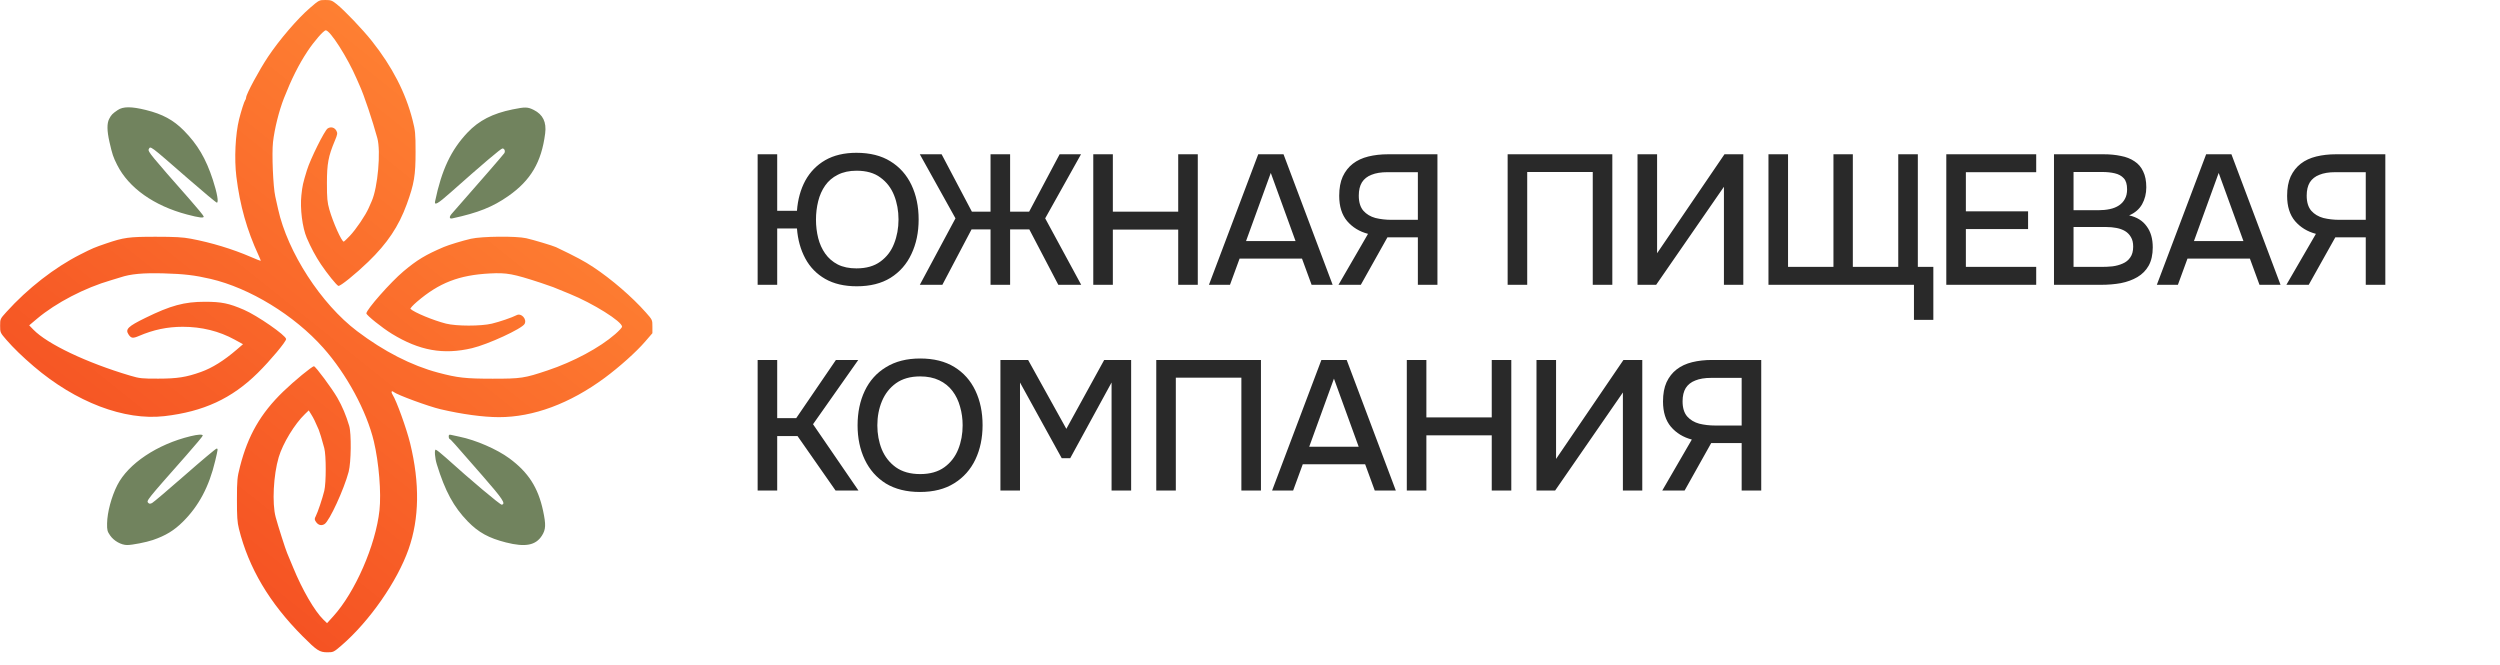 <?xml version="1.0" encoding="UTF-8"?> <svg xmlns="http://www.w3.org/2000/svg" width="158" height="42" viewBox="0 0 158 42" fill="none"><path d="M54.149 18.093C53.363 18.093 52.698 17.938 52.153 17.627C51.609 17.315 51.189 16.884 50.893 16.331C50.597 15.779 50.422 15.149 50.368 14.441H49.119V18H47.883V9.75H49.119V13.321H50.368C50.422 12.605 50.597 11.971 50.893 11.419C51.197 10.867 51.617 10.435 52.153 10.124C52.698 9.812 53.355 9.657 54.125 9.657C54.981 9.657 55.697 9.836 56.272 10.194C56.856 10.552 57.299 11.049 57.603 11.687C57.906 12.325 58.058 13.053 58.058 13.869C58.058 14.686 57.906 15.413 57.603 16.051C57.307 16.689 56.867 17.191 56.284 17.557C55.708 17.914 54.997 18.093 54.149 18.093ZM54.125 16.962C54.748 16.962 55.253 16.818 55.642 16.53C56.039 16.242 56.327 15.865 56.506 15.398C56.692 14.931 56.786 14.422 56.786 13.869C56.786 13.317 56.692 12.807 56.506 12.341C56.319 11.874 56.031 11.501 55.642 11.22C55.261 10.933 54.759 10.789 54.137 10.789C53.678 10.789 53.281 10.874 52.947 11.046C52.62 11.209 52.356 11.434 52.153 11.722C51.951 12.01 51.803 12.341 51.71 12.714C51.617 13.088 51.57 13.476 51.57 13.881C51.57 14.286 51.617 14.674 51.71 15.048C51.803 15.413 51.951 15.74 52.153 16.028C52.356 16.316 52.62 16.545 52.947 16.716C53.273 16.88 53.666 16.962 54.125 16.962ZM58.133 18L60.386 13.799L58.133 9.75H59.51L61.424 13.379H62.602V9.75H63.839V13.379H65.041L66.967 9.75H68.32L66.056 13.799L68.332 18H66.885L65.053 14.499H63.839V18H62.602V14.499H61.401L59.557 18H58.133ZM69.095 18V9.75H70.332V13.379H74.463V9.75H75.7V18H74.463V14.511H70.332V18H69.095ZM76.405 18L79.52 9.75H81.119L84.223 18H82.893L82.286 16.343H78.342L77.735 18H76.405ZM78.75 15.235H81.878L80.314 10.929L78.75 15.235ZM84.592 18L86.459 14.779C85.922 14.639 85.482 14.371 85.14 13.974C84.806 13.578 84.638 13.045 84.638 12.376C84.638 11.893 84.712 11.489 84.86 11.162C85.016 10.828 85.23 10.555 85.502 10.345C85.774 10.135 86.101 9.984 86.482 9.89C86.863 9.797 87.279 9.75 87.731 9.75H90.846V18H89.609V15.001H87.684L86.004 18H84.592ZM87.941 13.893H89.609V10.882H87.684C87.279 10.882 86.945 10.937 86.68 11.046C86.416 11.147 86.214 11.306 86.074 11.524C85.941 11.742 85.875 12.022 85.875 12.364C85.875 12.776 85.972 13.095 86.167 13.321C86.361 13.539 86.614 13.69 86.925 13.776C87.244 13.854 87.583 13.893 87.941 13.893ZM95.283 18V9.75H101.899V18H100.662V10.87H96.52V18H95.283ZM103.491 18V9.75H104.728V16.005L108.987 9.75H110.177V18H108.952V11.804L104.669 18H103.491ZM120.962 20.217V18H111.767V9.75H113.004V16.868H115.874V9.75H117.099V16.868H119.97V9.75H121.207V16.868H122.187V20.217H120.962ZM123.006 18V9.75H128.688V10.882H124.243V13.356H128.175V14.476H124.243V16.868H128.688V18H123.006ZM129.812 18V9.75H132.95C133.347 9.75 133.709 9.785 134.036 9.855C134.37 9.917 134.658 10.03 134.899 10.194C135.14 10.349 135.323 10.563 135.448 10.835C135.58 11.1 135.646 11.434 135.646 11.839C135.646 12.236 135.556 12.594 135.378 12.912C135.199 13.224 134.926 13.457 134.561 13.613C135.051 13.722 135.42 13.951 135.669 14.301C135.926 14.643 136.054 15.087 136.054 15.631C136.054 16.09 135.969 16.475 135.798 16.787C135.626 17.09 135.389 17.331 135.086 17.51C134.782 17.689 134.432 17.817 134.036 17.895C133.647 17.965 133.23 18 132.787 18H129.812ZM131.048 16.868H132.81C133.044 16.868 133.277 16.857 133.511 16.833C133.744 16.802 133.958 16.744 134.152 16.658C134.355 16.573 134.514 16.444 134.631 16.273C134.755 16.102 134.817 15.872 134.817 15.585C134.817 15.343 134.771 15.145 134.677 14.989C134.584 14.826 134.46 14.698 134.304 14.604C134.148 14.511 133.966 14.445 133.756 14.406C133.553 14.367 133.343 14.348 133.125 14.348H131.048V16.868ZM131.048 13.286H132.612C132.877 13.286 133.118 13.262 133.335 13.216C133.561 13.169 133.756 13.091 133.919 12.982C134.082 12.874 134.207 12.737 134.292 12.574C134.386 12.411 134.432 12.208 134.432 11.967C134.432 11.648 134.362 11.415 134.222 11.267C134.082 11.112 133.892 11.007 133.651 10.952C133.417 10.898 133.157 10.87 132.869 10.87H131.048V13.286ZM136.312 18L139.428 9.75H141.026L144.13 18H142.8L142.193 16.343H138.249L137.643 18H136.312ZM138.658 15.235H141.785L140.221 10.929L138.658 15.235ZM144.499 18L146.366 14.779C145.829 14.639 145.39 14.371 145.047 13.974C144.713 13.578 144.546 13.045 144.546 12.376C144.546 11.893 144.62 11.489 144.767 11.162C144.923 10.828 145.137 10.555 145.409 10.345C145.681 10.135 146.008 9.984 146.389 9.89C146.77 9.797 147.187 9.75 147.638 9.75H150.753V18H149.516V15.001H147.591L145.911 18H144.499ZM147.848 13.893H149.516V10.882H147.591C147.187 10.882 146.852 10.937 146.588 11.046C146.323 11.147 146.121 11.306 145.981 11.524C145.849 11.742 145.783 12.022 145.783 12.364C145.783 12.776 145.88 13.095 146.074 13.321C146.269 13.539 146.522 13.69 146.833 13.776C147.152 13.854 147.49 13.893 147.848 13.893ZM47.883 31V22.75H49.119V26.426H50.321L52.83 22.75H54.242L51.383 26.811L54.254 31H52.807L50.403 27.558H49.119V31H47.883ZM58.143 31.093C57.295 31.093 56.576 30.914 55.985 30.557C55.401 30.191 54.958 29.689 54.654 29.051C54.351 28.413 54.199 27.69 54.199 26.881C54.199 26.064 54.351 25.337 54.654 24.699C54.958 24.061 55.405 23.563 55.996 23.205C56.588 22.84 57.307 22.657 58.155 22.657C59.011 22.657 59.73 22.836 60.314 23.194C60.897 23.552 61.341 24.049 61.644 24.687C61.947 25.325 62.099 26.052 62.099 26.869C62.099 27.678 61.947 28.402 61.644 29.04C61.341 29.677 60.893 30.179 60.302 30.545C59.719 30.91 58.999 31.093 58.143 31.093ZM58.155 29.962C58.777 29.962 59.287 29.818 59.684 29.53C60.08 29.242 60.372 28.865 60.559 28.398C60.746 27.931 60.839 27.425 60.839 26.881C60.839 26.469 60.785 26.076 60.676 25.702C60.574 25.329 60.415 24.998 60.197 24.711C59.979 24.423 59.699 24.197 59.357 24.034C59.015 23.87 58.614 23.789 58.155 23.789C57.541 23.789 57.031 23.933 56.627 24.221C56.23 24.508 55.934 24.886 55.74 25.352C55.545 25.819 55.448 26.329 55.448 26.881C55.448 27.425 55.541 27.931 55.728 28.398C55.922 28.865 56.218 29.242 56.615 29.53C57.019 29.818 57.533 29.962 58.155 29.962ZM63.227 31V22.75H64.977L67.393 27.103L69.785 22.75H71.488V31H70.251V24.174L67.638 28.958H67.101L64.464 24.174V31H63.227ZM73.076 31V22.75H79.692V31H78.455V23.87H74.312V31H73.076ZM80.397 31L83.512 22.75H85.111L88.215 31H86.884L86.278 29.343H82.334L81.727 31H80.397ZM82.742 28.235H85.869L84.305 23.929L82.742 28.235ZM88.91 31V22.75H90.147V26.379H94.278V22.75H95.514V31H94.278V27.511H90.147V31H88.91ZM97.106 31V22.75H98.343V29.005L102.602 22.75H103.792V31H102.567V24.804L98.285 31H97.106ZM105.056 31L106.923 27.779C106.386 27.639 105.946 27.371 105.604 26.974C105.27 26.578 105.102 26.045 105.102 25.376C105.102 24.893 105.176 24.489 105.324 24.162C105.48 23.828 105.693 23.555 105.966 23.345C106.238 23.135 106.565 22.984 106.946 22.89C107.327 22.797 107.743 22.75 108.194 22.75H111.31V31H110.073V28.001H108.148L106.468 31H105.056ZM108.405 26.893H110.073V23.882H108.148C107.743 23.882 107.409 23.937 107.144 24.046C106.88 24.147 106.678 24.306 106.538 24.524C106.405 24.742 106.339 25.022 106.339 25.364C106.339 25.776 106.436 26.095 106.631 26.321C106.825 26.539 107.078 26.69 107.389 26.776C107.708 26.854 108.047 26.893 108.405 26.893Z" fill="#292929"></path><path fill-rule="evenodd" clip-rule="evenodd" d="M7.439 6.956C7.105 7.182 7.034 7.256 6.899 7.516C6.752 7.801 6.758 8.267 6.919 8.975C7.098 9.762 7.154 9.927 7.405 10.425C8.139 11.877 9.729 13.005 11.821 13.557C12.605 13.764 12.9 13.798 12.872 13.678C12.859 13.621 12.458 13.133 11.981 12.592C9.555 9.84 9.329 9.565 9.398 9.437C9.518 9.213 9.401 9.126 11.876 11.283C12.838 12.121 13.661 12.807 13.705 12.807C13.83 12.807 13.723 12.193 13.454 11.369C13.015 10.023 12.49 9.131 11.616 8.247C10.957 7.582 10.272 7.211 9.219 6.951C8.297 6.724 7.779 6.725 7.439 6.956ZM32.399 6.914C31.128 7.173 30.267 7.616 29.543 8.381C28.503 9.482 27.911 10.738 27.498 12.721C27.437 13.015 27.67 12.882 28.481 12.162C30.482 10.384 31.661 9.383 31.755 9.383C31.882 9.383 31.949 9.549 31.874 9.679C31.83 9.757 30.304 11.515 28.547 13.513C28.377 13.707 28.393 13.844 28.582 13.803C30.216 13.449 31.135 13.083 32.126 12.39C33.544 11.397 34.22 10.251 34.454 8.437C34.547 7.721 34.315 7.24 33.738 6.95C33.349 6.755 33.2 6.751 32.399 6.914ZM12.043 27.568C9.935 28.079 8.105 29.301 7.414 30.66C7.044 31.387 6.779 32.38 6.768 33.078C6.761 33.501 6.783 33.587 6.963 33.846C7.202 34.189 7.662 34.446 8.038 34.446C8.355 34.446 9.24 34.273 9.664 34.128C10.466 33.853 10.998 33.53 11.556 32.977C12.564 31.979 13.216 30.753 13.6 29.129C13.78 28.369 13.782 28.352 13.687 28.352C13.639 28.352 12.737 29.108 11.683 30.033C10.629 30.957 9.697 31.748 9.611 31.791C9.494 31.849 9.435 31.848 9.373 31.786C9.237 31.65 9.239 31.648 11.77 28.783C12.344 28.132 12.814 27.569 12.814 27.531C12.814 27.438 12.523 27.452 12.043 27.568ZM28.359 27.585C28.359 27.662 28.387 27.734 28.421 27.747C28.489 27.772 28.618 27.916 30.516 30.093C31.773 31.534 31.979 31.845 31.712 31.897C31.619 31.915 29.738 30.333 28.178 28.924C27.871 28.647 27.582 28.42 27.536 28.42C27.444 28.42 27.485 28.95 27.607 29.345C28.13 31.041 28.671 32.038 29.566 32.958C30.241 33.65 30.89 34.007 31.974 34.282C33.205 34.594 33.858 34.469 34.252 33.848C34.497 33.461 34.51 33.16 34.322 32.278C34.008 30.812 33.392 29.854 32.195 28.97C31.411 28.392 30.073 27.811 29.045 27.601C28.839 27.559 28.6 27.507 28.514 27.485C28.391 27.455 28.359 27.475 28.359 27.585Z" fill="#71835E"></path><path fill-rule="evenodd" clip-rule="evenodd" d="M19.591 0.5C18.811 1.171 17.659 2.513 16.948 3.577C16.377 4.431 15.556 5.956 15.554 6.167C15.553 6.225 15.526 6.302 15.493 6.338C15.44 6.395 15.233 7.042 15.112 7.533C14.874 8.492 14.8 10.042 14.939 11.168C15.162 12.978 15.603 14.54 16.337 16.127C16.424 16.315 16.489 16.477 16.481 16.486C16.473 16.496 16.191 16.385 15.855 16.239C14.694 15.738 13.365 15.334 12.06 15.087C11.553 14.991 11.064 14.963 9.835 14.963C8.145 14.963 7.828 15.006 6.719 15.384C5.952 15.646 5.86 15.685 5.078 16.081C3.453 16.902 1.745 18.232 0.402 19.72C0.01 20.154 0.008 20.159 0.008 20.588C0.008 21.016 0.011 21.024 0.409 21.484C0.844 21.985 1.426 22.55 2.131 23.152C4.787 25.422 7.86 26.593 10.392 26.3C12.863 26.014 14.65 25.188 16.286 23.574C17.081 22.79 18.09 21.584 18.082 21.426C18.07 21.197 16.261 19.942 15.414 19.577C14.463 19.167 14 19.072 12.95 19.072C11.65 19.072 10.79 19.305 9.184 20.093C8.089 20.629 7.907 20.807 8.121 21.133C8.284 21.382 8.393 21.399 8.777 21.234C9.7 20.837 10.574 20.654 11.547 20.653C12.739 20.652 13.851 20.927 14.831 21.465L15.358 21.754L14.959 22.098C14.153 22.791 13.412 23.254 12.7 23.508C11.77 23.84 11.213 23.928 10.006 23.93C8.963 23.933 8.826 23.918 8.225 23.74C5.484 22.928 2.989 21.742 2.108 20.832L1.845 20.561L2.34 20.144C3.537 19.136 5.361 18.188 7.027 17.707C7.253 17.642 7.515 17.562 7.609 17.53C8.251 17.314 9.037 17.241 10.346 17.277C11.627 17.313 12.302 17.392 13.308 17.626C15.785 18.203 18.593 19.919 20.43 21.982C21.902 23.634 23.172 25.983 23.627 27.891C23.946 29.231 24.103 31.149 23.983 32.252C23.744 34.451 22.446 37.428 21.062 38.952L20.67 39.384L20.437 39.159C19.888 38.627 19.104 37.277 18.532 35.879C18.355 35.449 18.183 35.034 18.149 34.959C18.056 34.755 17.561 33.203 17.421 32.678C17.189 31.808 17.281 30.026 17.614 28.898C17.873 28.026 18.621 26.794 19.273 26.169L19.513 25.938L19.677 26.203C19.821 26.436 19.915 26.627 20.141 27.152C20.203 27.297 20.34 27.748 20.493 28.317C20.617 28.772 20.617 30.518 20.494 31.021C20.375 31.509 20.085 32.371 19.958 32.619C19.87 32.789 19.87 32.831 19.963 32.973C20.108 33.193 20.317 33.248 20.517 33.117C20.826 32.914 21.739 30.931 22.034 29.82C22.193 29.224 22.215 27.4 22.069 26.913C21.87 26.246 21.631 25.679 21.321 25.14C20.981 24.549 19.943 23.15 19.843 23.148C19.724 23.145 18.58 24.086 17.895 24.75C16.47 26.132 15.672 27.517 15.17 29.481C14.992 30.177 14.977 30.335 14.975 31.569C14.973 32.65 14.996 33.003 15.1 33.418C15.716 35.896 17.026 38.105 19.13 40.215C20.034 41.122 20.193 41.224 20.695 41.225C21.068 41.225 21.093 41.213 21.586 40.788C23.351 39.266 25.107 36.745 25.824 34.702C26.503 32.77 26.536 30.54 25.922 28.021C25.694 27.088 25.06 25.33 24.811 24.942C24.7 24.769 24.745 24.661 24.881 24.774C25.107 24.959 27.077 25.684 27.845 25.864C29.195 26.18 30.543 26.363 31.53 26.364C33.704 26.366 36.017 25.507 38.22 23.879C39.145 23.195 40.208 22.243 40.759 21.605L41.232 21.058L41.232 20.637C41.233 20.218 41.23 20.212 40.817 19.746C39.947 18.764 38.658 17.652 37.501 16.884C36.932 16.507 36.417 16.231 35.138 15.619C34.957 15.532 33.68 15.149 33.255 15.055C32.611 14.911 30.451 14.933 29.762 15.09C29.25 15.207 28.361 15.477 28.05 15.61C26.891 16.105 26.358 16.427 25.499 17.149C24.685 17.834 23.152 19.571 23.155 19.807C23.156 19.921 24.158 20.723 24.763 21.094C26.502 22.16 28.019 22.433 29.831 22.005C30.844 21.765 32.993 20.773 33.155 20.47C33.315 20.17 32.947 19.765 32.653 19.917C32.356 20.07 31.572 20.338 31.082 20.455C30.387 20.62 28.843 20.618 28.187 20.452C27.384 20.248 26.186 19.751 25.942 19.521C25.912 19.493 26.096 19.29 26.352 19.071C27.752 17.872 29.011 17.384 30.965 17.282C32.03 17.227 32.411 17.297 34.179 17.875C34.499 17.98 34.854 18.103 34.967 18.149C35.08 18.195 35.234 18.258 35.309 18.289C35.385 18.32 35.689 18.444 35.986 18.565C37.486 19.174 39.315 20.319 39.315 20.649C39.315 20.698 39.123 20.906 38.887 21.112C37.903 21.973 36.246 22.863 34.606 23.411C33.139 23.903 32.931 23.934 31.132 23.934C29.42 23.933 28.92 23.878 27.688 23.55C26.014 23.106 24.26 22.208 22.572 20.931C20.292 19.207 18.175 15.938 17.576 13.217C17.513 12.934 17.433 12.573 17.397 12.414C17.26 11.804 17.172 9.699 17.254 8.98C17.35 8.135 17.632 7.007 17.949 6.197C18.421 4.995 18.882 4.075 19.426 3.253C19.852 2.608 20.454 1.917 20.59 1.917C20.865 1.917 21.963 3.638 22.535 4.965C22.616 5.153 22.71 5.369 22.745 5.444C23.006 6.016 23.548 7.628 23.848 8.731C24.077 9.571 23.876 11.843 23.496 12.703C23.463 12.778 23.375 12.979 23.3 13.148C23.097 13.613 22.504 14.489 22.113 14.903C21.921 15.105 21.746 15.271 21.723 15.271C21.591 15.271 21.044 14.048 20.815 13.242C20.685 12.783 20.662 12.536 20.662 11.573C20.662 10.346 20.749 9.879 21.162 8.894C21.33 8.494 21.342 8.421 21.263 8.27C21.149 8.052 20.909 7.987 20.708 8.119C20.512 8.247 19.612 10.058 19.4 10.751C19.142 11.595 19.114 11.718 19.047 12.344C18.957 13.179 19.109 14.38 19.386 15.031C19.641 15.631 19.952 16.211 20.285 16.707C20.683 17.299 21.269 18.025 21.385 18.068C21.494 18.109 22.465 17.326 23.273 16.546C24.479 15.38 25.195 14.311 25.707 12.909C26.175 11.625 26.266 11.084 26.264 9.587C26.263 8.431 26.246 8.256 26.073 7.579C25.633 5.855 24.788 4.215 23.509 2.602C22.927 1.867 21.779 0.664 21.282 0.265C20.984 0.027 20.911 0 20.561 0C20.175 0 20.164 0.006 19.591 0.5Z" fill="url(#paint0_linear_6940_7696)"></path><defs><linearGradient id="paint0_linear_6940_7696" x1="20.62" y1="-9.55847e-07" x2="-6.784" y2="34.284" gradientUnits="userSpaceOnUse"><stop stop-color="#FE7F32"></stop><stop offset="1" stop-color="#F2431E"></stop></linearGradient></defs></svg> 